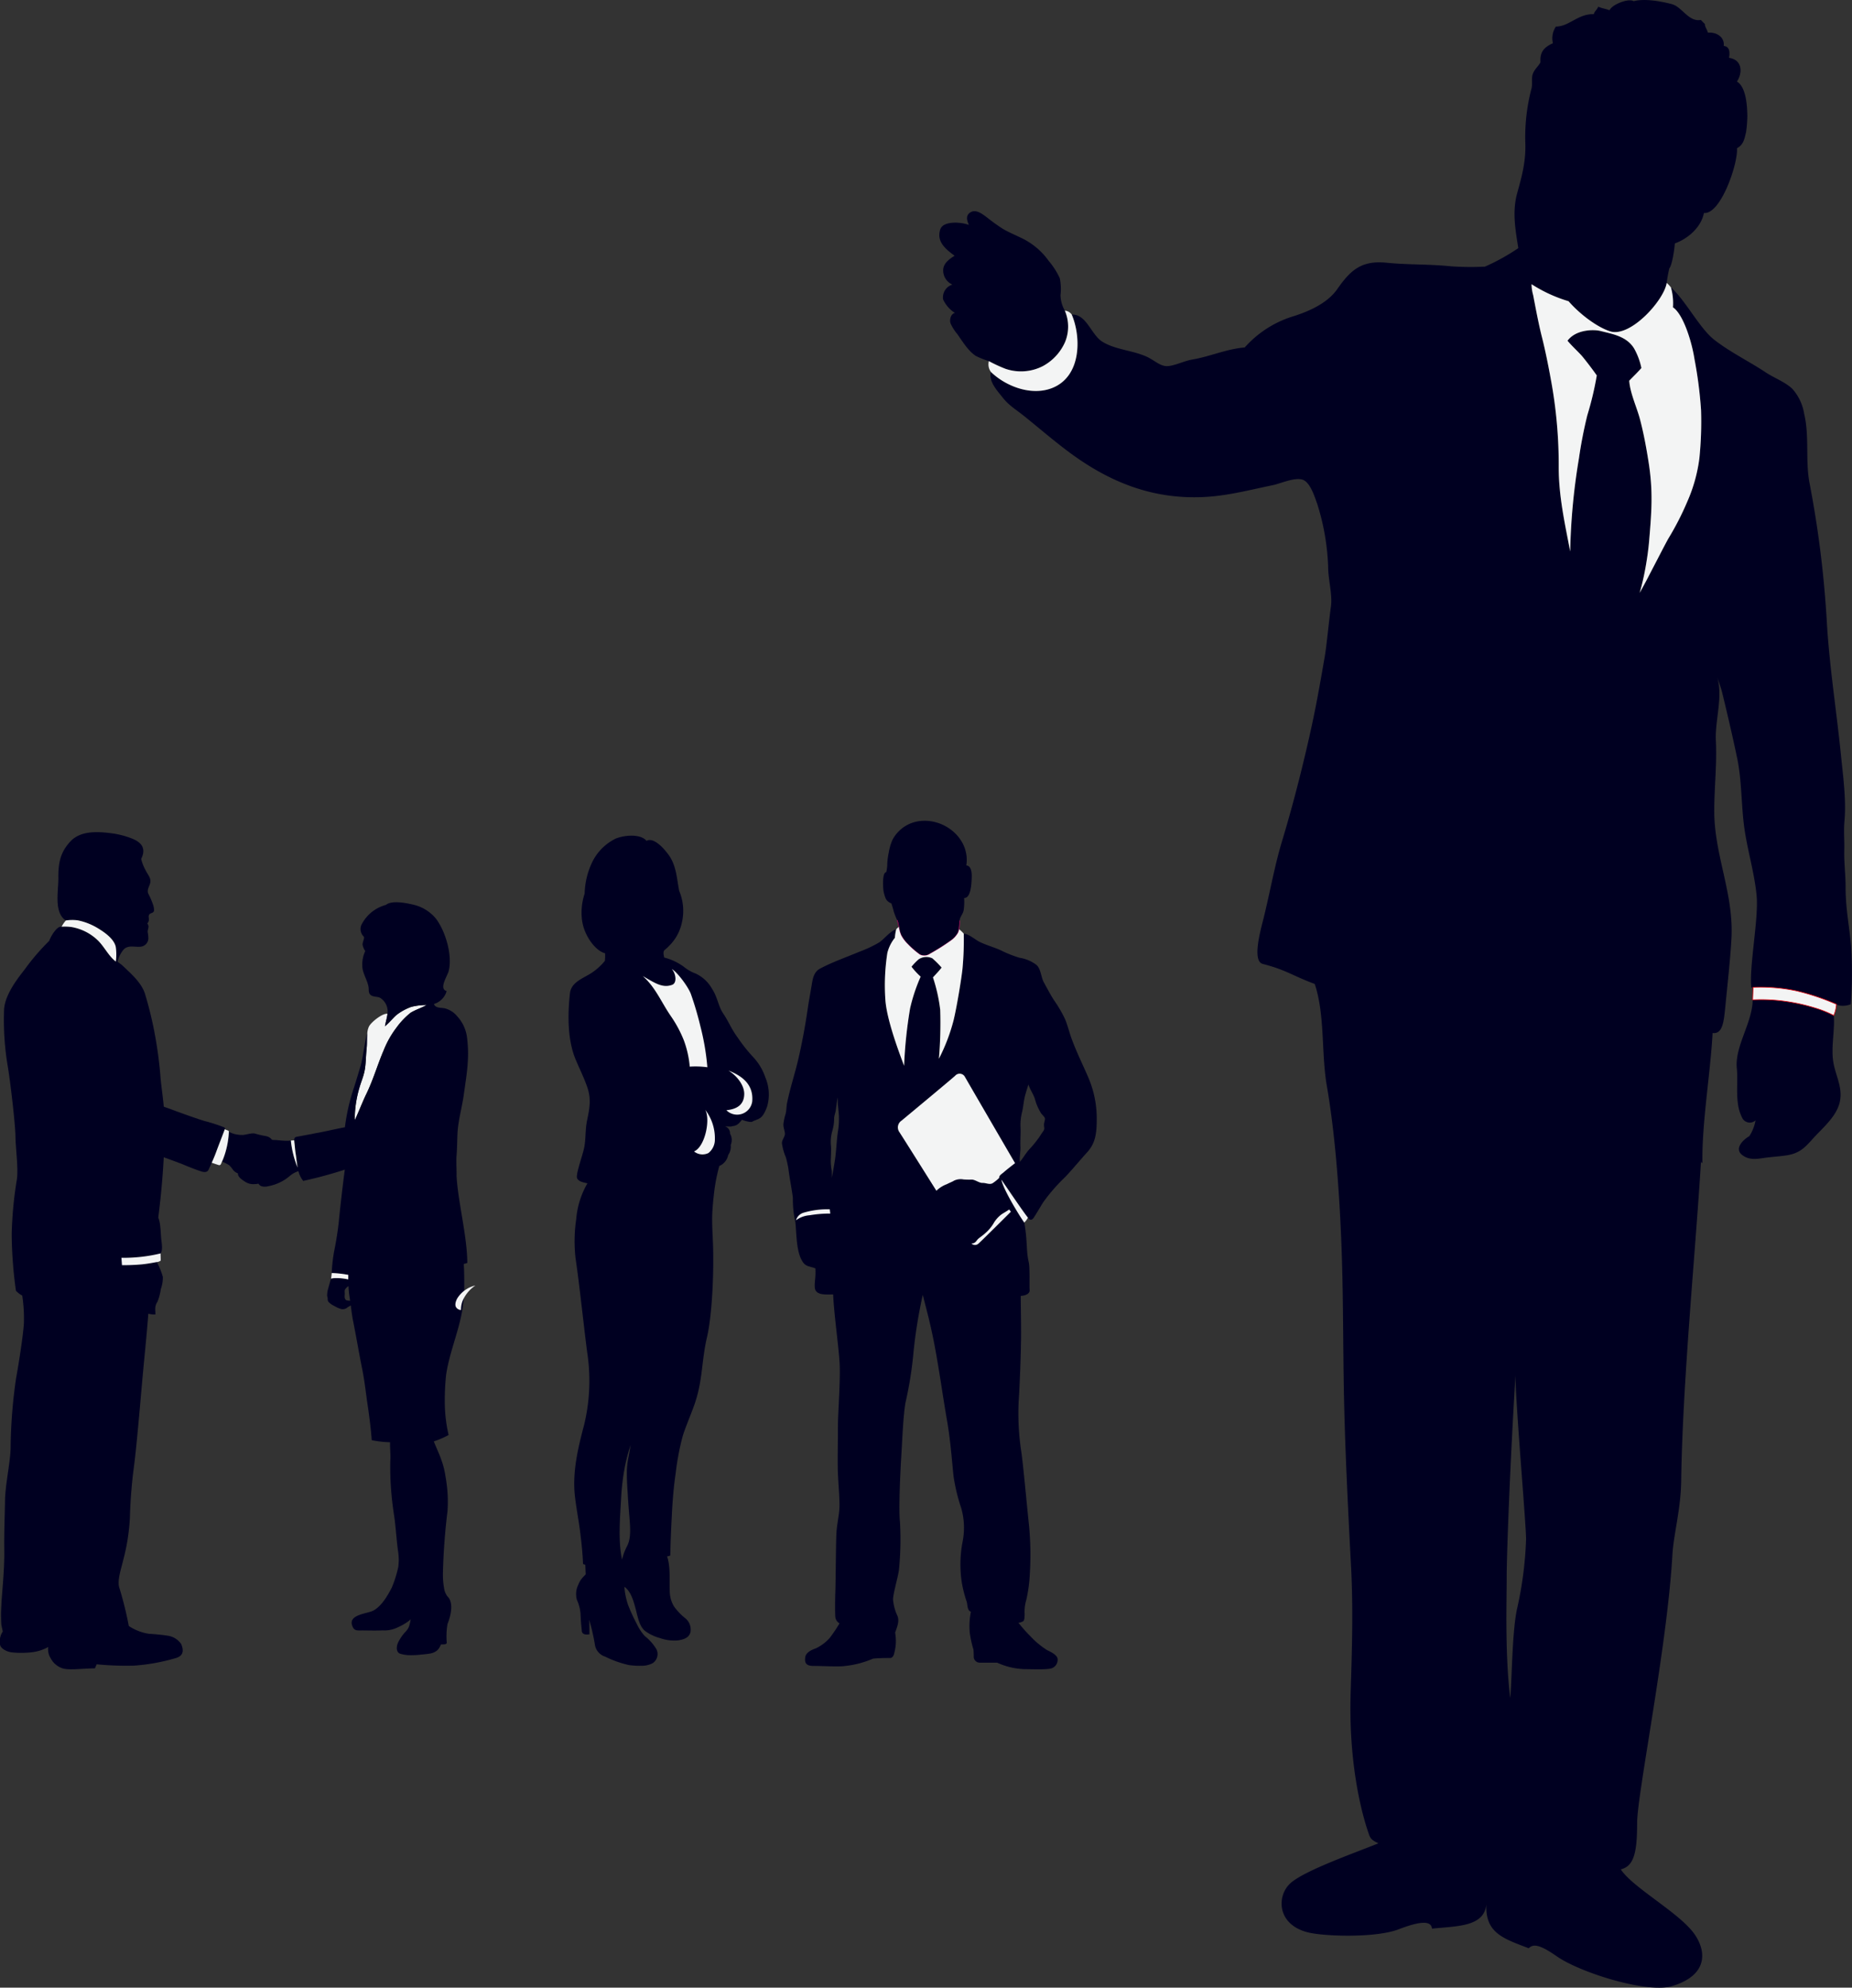 <svg xmlns="http://www.w3.org/2000/svg" xmlns:xlink="http://www.w3.org/1999/xlink" width="374.61" height="401.966" viewBox="0 0 374.61 401.966">
  <rect x="0" y="0" width="374.61" height="401.966" fill="#333333" stroke="none"/>
  <defs>
    <clipPath id="clip-path">
      <rect id="長方形_8752" data-name="長方形 8752" width="184.61" height="401.966" fill="none"/>
    </clipPath>
    <clipPath id="clip-path-2">
      <rect id="長方形_8753" data-name="長方形 8753" width="40.532" height="167.87" fill="none"/>
    </clipPath>
    <clipPath id="clip-path-3">
      <rect id="長方形_8754" data-name="長方形 8754" width="96.145" height="169.296" fill="none"/>
    </clipPath>
    <clipPath id="clip-path-4">
      <rect id="長方形_8755" data-name="長方形 8755" width="63.68" height="171.595" fill="none"/>
    </clipPath>
  </defs>
  <g id="staff" transform="translate(-1142 -2187)">
    <g id="グループ_15881" data-name="グループ 15881" transform="translate(1332 2187)">
      <g id="グループ_15880" data-name="グループ 15880" clip-path="url(#clip-path)">
        <path id="パス_28490" data-name="パス 28490" d="M164.517,202.2a34.956,34.956,0,0,1,7.532.444,37.83,37.83,0,0,1,5.082,1.2,21.069,21.069,0,0,1,3.788,1.517c.252,2.761-.528,6.167-.138,9.091.381,2.869,1.951,5.218,1.4,8.2-.483,2.6-2.721,4.754-4.511,6.586-2.213,2.264-3.063,3.947-6.414,4.426-1.636.234-2.971.293-4.462.508-1.444.21-3.054.5-4.453-.645-1.5-1.227.107-2.964,1.511-3.768a8.8,8.8,0,0,0,1.248-3.185,1.725,1.725,0,0,1-2.593-.313,8.6,8.6,0,0,1-.976-3.115c-.331-2.31.007-4.834-.219-7.092-.445-4.447,3.176-9.268,3.209-13.861" fill="#000021"/>
        <path id="パス_28491" data-name="パス 28491" d="M25.385,62.818a8.163,8.163,0,0,1,.05,6.35,10.179,10.179,0,0,1-4.48,4.864,9.687,9.687,0,0,1-7.622.535,29.674,29.674,0,0,1-3.311-1.536,17.609,17.609,0,0,1-2.674-1.07C5.793,70.9,4.74,69.121,3.656,67.584a9.208,9.208,0,0,1-1.4-2.223c-.221-.717.067-1.918.908-2.073a6.329,6.329,0,0,1-2.4-2.743,2.7,2.7,0,0,1,1.881-2.992A3.135,3.135,0,0,1,.779,54.661c0-1.39,1.258-2.291,2.315-2.941-1.783-1.3-3.727-2.859-2.9-5.333.6-1.8,4.289-1.484,5.788-.9-.412-.881-.726-2,.408-2.6,1.118-.587,2.382.443,3.245,1.083a38.81,38.81,0,0,0,3.211,2.308c1.109.657,2.294,1.141,3.441,1.706a14.335,14.335,0,0,1,5.854,4.8,14.963,14.963,0,0,1,2.222,3.476,10.546,10.546,0,0,1,.149,3.41,6.612,6.612,0,0,0,.869,3.142" fill="#000021"/>
        <path id="パス_28492" data-name="パス 28492" d="M26.789,63.621c2.927-.154,3.919,4,6.085,5.414,2.573,1.684,6.312,1.8,9.16,3.143,1.5.708,2.623,1.865,4,1.864,1.4,0,3.492-1.055,5.081-1.323,3.642-.612,6.874-2.129,10.666-2.458A21.6,21.6,0,0,1,71.19,64.09c3.326-1.006,7.24-2.671,9.294-5.61,2.669-3.821,4.866-5.856,9.954-5.349,4.529.452,8.463.252,13.1.729a58.872,58.872,0,0,0,6.819.066,42.456,42.456,0,0,0,6.752-3.744c-.534-3.543-1.294-7.262-.208-11.173.961-3.458,1.81-6.554,1.619-10.428A38.577,38.577,0,0,1,119.8,17.83c.214-.979-.085-2.046.268-2.94.378-.962,1.071-1.426,1.529-2.3-.133-1.916.549-2.959,2.515-3.856a4.247,4.247,0,0,1,.607-3.364c2.679,0,4.516-2.63,7.662-2.5.141-.607.7-.947.9-1.518.759.349,1.582.435,2.292.729.417-1.118,3.8-2.507,4.874-1.839,2.05-.534,5.06-.1,7.7.588,2.106.549,3.4,3.666,5.891,3.2a10.826,10.826,0,0,0,.8.8c.027.7.475,1.116.626,1.78,1.714-.171,3.413.881,3.2,2.681,1.214.118,1.267,1.27,1.071,2.407,2.61.357,2.847,2.893,1.6,4.794,1.859,1.11,2.081,4.9,2.107,7.013a26.429,26.429,0,0,1-.255,3.195c-.325,1.342-.518,2.608-1.846,3.268.267,2.981-3.259,13.455-6.685,13.1-.553,2.921-3.271,5.23-5.878,6.157-.1,1.358-.564,4.4-1.115,5.034a27.582,27.582,0,0,0-.536,2.942c-.546,3.556-7.386,11.132-11.465,9.8-2.755-.9-6.218-3.577-8.391-6.084a29.069,29.069,0,0,1-7.487-3.444,8.655,8.655,0,0,0,.334,2.23c.513,2.689,1.1,5.841,1.791,8.558.675,2.657,1.293,5.785,1.773,8.423a94.853,94.853,0,0,1,1.6,17.829c0,5.908,1.269,11.484,2.318,17.018a128.431,128.431,0,0,1,1.773-18.846,88.383,88.383,0,0,1,1.7-8.736,63.793,63.793,0,0,0,1.906-8.023c-1.036-1.47-2.028-2.744-2.842-3.748-.652-.805-2.14-2.135-3.076-3.271,1.706-2.307,5.315-2.307,6.653-1.973,2.519.63,5.317,1.088,6.82,3.543a13.763,13.763,0,0,1,1.47,3.946c-.769.9-1.75,1.816-2.462,2.574.179,2.54,1.55,5.4,2.179,7.8.741,2.83,1.234,5.507,1.7,8.419.974,6.057.664,10.074.13,16.358-.116,1.356-.357,3.21-.714,5.193a50.633,50.633,0,0,1-1.186,5.129c1.32-2.343,2.235-4.188,2.88-5.418.935-1.783,1.935-3.764,2.9-5.527a57.349,57.349,0,0,0,3.866-7.533,31.572,31.572,0,0,0,2.441-8.781,74.127,74.127,0,0,0,.333-9.694,85.4,85.4,0,0,0-1.336-10.363c-.535-3.477-2.259-9.038-4.347-10.43a11.912,11.912,0,0,0-.4-4.012c2.96,2.6,5.781,8.249,8.753,10.571,3.17,2.479,7.071,4.379,10.429,6.606,1.735,1.149,3.881,1.906,5.354,3.3a9.87,9.87,0,0,1,2.408,5.066c1.077,4.41.236,9.45,1.068,13.906a212.528,212.528,0,0,1,3.479,27.547c.534,9.627,1.947,18.139,2.9,27.588.406,4.031,1.093,9.13.712,13.248-.2,2.22.015,3.788-.044,6.053-.061,2.425.275,4.968.269,7.4-.012,4.129.713,7.623,1.114,11.9a87.019,87.019,0,0,1-.067,11.766,4.2,4.2,0,0,1-2.473.223,45.9,45.9,0,0,0-8.57-2.941,33.812,33.812,0,0,0-9.081-.67c-.425-4.528,1.532-14.025,1.07-18.661-.452-4.528-1.743-8.735-2.407-13.117-.742-4.913-.51-9.795-1.532-14.657-.923-4.4-1.97-8.9-3.008-13.151-.281-1.155-.726-2.29-1.089-3.39,1.346,3.979-.4,8.871-.2,13.01.238,4.792-.314,9.361-.327,14.175-.024,8.931,3.917,16.627,3.491,25.673-.176,3.74-.855,9.935-1.217,13.639-.327,3.344-.534,5.951-2.608,5.683-.411,7.883-2.185,18.268-2.059,26.181-.292.356-.269-.522-.281-.306-1.041,17.492-3.744,44.66-4.012,64.719-.075,5.708-1.546,10.832-1.782,14.976-1.07,18.719-7.131,48.315-7.131,54.2s-.625,8.736-3.3,9.361c2.228,3.475,10.875,8.245,14.353,12.391,2.771,3.3,4.01,8.825-4.012,11.231-4.963,1.489-18.453-2.674-23.267-6.018-3.641-2.528-4.787-2.513-5.706-1.648-4.991-1.92-8.869-3.031-8.557-8.914-.446,4.547-5.66,4.412-11.009,4.947-.134-1.648-2.387-1.537-6.731.134-4.635,1.784-15.076,1.446-18.363.625-6.418-1.607-6.348-7.6-3.389-10.073,2.987-2.5,12.3-5.8,17.652-7.935-1.07-.534-1.549-.786-1.872-1.694-1.872-5.26-4.163-15.423-3.745-28.793.268-8.559.536-16.965.072-25.678-1.755-32.951-1.409-36.9-1.675-54.82-.107-7.174-.535-26.742-3.224-42.254-1.133-6.541-.339-14.262-2.438-20.552-4.7-1.754-5.682-2.8-10.519-4.052-2.182-.566-.455-6.759.134-9.092,1.234-4.894,2.26-10.759,3.744-15.646,1.434-4.717,2.988-10.469,4.145-15.243,2.14-8.825,2.942-12.97,4.547-22.331.366-2.135.9-7.773,1.216-9.881.341-2.256-.427-5.113-.535-7.456a47.325,47.325,0,0,0-2.218-13.352c-.51-1.4-1.387-4.3-2.87-4.885-1.585-.631-4.584.755-6.15,1.075-4.744.971-9.277,2.206-14.24,2.407-9.626.39-17.856-2.679-25.562-8.089-3.564-2.5-7.018-5.52-10.455-8.283-1.651-1.329-3.034-2.1-4.306-3.691-1.354-1.691-2.876-3.337-2.448-5.248,3,2.913,8.185,4.922,12.409,3.248,5.922-2.347,5.885-10.3,3.945-14.842m87.986,255.487c0,4.991-.356,15.333.713,24.248.356-3.209.356-13.551,1.426-18.186a74.122,74.122,0,0,0,1.784-13.907c0-3.208-2.141-27.456-2.141-33.161-1.069,17.472-1.782,36.015-1.782,41.006" fill="#000021"/>
        <path id="パス_28493" data-name="パス 28493" d="M10.022,73.031a29.689,29.689,0,0,0,3.312,1.536,9.688,9.688,0,0,0,7.622-.535,10.177,10.177,0,0,0,4.479-4.864,8.163,8.163,0,0,0-.05-6.35,1.891,1.891,0,0,1,1.4.8c1.94,4.546,1.977,12.495-3.945,14.842-4.224,1.674-9.4-.335-12.409-3.248a2.629,2.629,0,0,1-.413-2.184" fill="#f3f4f4"/>
        <path id="パス_28494" data-name="パス 28494" d="M164.519,202.2a34.969,34.969,0,0,1,7.533.444,37.819,37.819,0,0,1,5.081,1.2,21.039,21.039,0,0,1,3.788,1.517,6.757,6.757,0,0,0,.534-2.272,48.052,48.052,0,0,0-8.123-2.72,35.234,35.234,0,0,0-8.732-.708c0,.574-.081,1.955-.081,2.535" fill="#f3f4f4"/>
        <path id="パス_28495" data-name="パス 28495" d="M164.519,202.2a34.969,34.969,0,0,1,7.533.444,37.819,37.819,0,0,1,5.081,1.2,21.039,21.039,0,0,1,3.788,1.517,6.757,6.757,0,0,0,.534-2.272,48.052,48.052,0,0,0-8.123-2.72,35.234,35.234,0,0,0-8.732-.708C164.6,200.235,164.519,201.616,164.519,202.2Z" fill="none" stroke="#dc000c" stroke-width="0.134"/>
        <path id="パス_28496" data-name="パス 28496" d="M147.133,57.2c-.547,3.556-7.387,11.132-11.466,9.8-2.755-.9-6.218-3.577-8.39-6.084a29.11,29.11,0,0,1-7.488-3.444,8.705,8.705,0,0,0,.334,2.23c.514,2.689,1.1,5.84,1.791,8.557.675,2.658,1.293,5.785,1.774,8.424a94.845,94.845,0,0,1,1.6,17.829c0,5.908,1.27,11.483,2.319,17.018a128.143,128.143,0,0,1,1.773-18.846,88.318,88.318,0,0,1,1.7-8.736,63.661,63.661,0,0,0,1.906-8.023c-1.036-1.47-2.028-2.744-2.841-3.748-.653-.805-2.14-2.135-3.077-3.272,1.706-2.307,5.316-2.307,6.654-1.972,2.518.629,5.316,1.088,6.819,3.543a13.786,13.786,0,0,1,1.471,3.945c-.77.9-1.75,1.817-2.462,2.574.179,2.541,1.55,5.4,2.179,7.805.741,2.83,1.234,5.507,1.7,8.419.973,6.056.664,10.074.13,16.358-.117,1.356-.358,3.209-.714,5.193a50.874,50.874,0,0,1-1.187,5.129c1.32-2.343,2.236-4.189,2.88-5.418.936-1.783,1.936-3.765,2.9-5.527a57.412,57.412,0,0,0,3.866-7.533,31.535,31.535,0,0,0,2.44-8.781,73.779,73.779,0,0,0,.333-9.694,85.045,85.045,0,0,0-1.336-10.364c-.535-3.476-2.259-9.038-4.346-10.43a11.884,11.884,0,0,0-.4-4.011,6.653,6.653,0,0,0-.869-.936" fill="#f3f4f4"/>
      </g>
    </g>
    <g id="グループ_15883" data-name="グループ 15883" transform="translate(1257 2356)">
      <g id="グループ_15882" data-name="グループ 15882" clip-path="url(#clip-path-2)">
        <path id="パス_28497" data-name="パス 28497" d="M15.783,1.048C17.441.084,20.109,3.5,20.739,4.655c1.1,2.022,1.2,4.225,1.638,6.495a10.4,10.4,0,0,1,.523,6.531,9.2,9.2,0,0,1-2.078,4.093,10.875,10.875,0,0,1-1.38,1.338c-.357.278-.236.962-.077,1.537A11.383,11.383,0,0,1,23.3,26.5a8.386,8.386,0,0,0,2.408,1.379A7.382,7.382,0,0,1,29.048,31c1.178,1.845,1.181,3.4,2.276,5.022,1.117,1.66,1.631,3.124,2.9,4.815a32.282,32.282,0,0,0,3.228,4.047,11.3,11.3,0,0,1,2.356,4,8.843,8.843,0,0,1,.363,5.887c-.9,2.436-1.523,2.428-2.644,2.876-.5.2-.189.272-.916.222a5.811,5.811,0,0,1-1.521-.427c-.522.6-.893,1.214-1.959,1.3-.217.161-1.11.034-1.486.034a1.488,1.488,0,0,1,1.025,1.5,2.493,2.493,0,0,1,.135,2.255,2.962,2.962,0,0,1-.512,2.049,3.063,3.063,0,0,1-1.8,2.22,36.313,36.313,0,0,0-1.114,5.97c-.122,1.063-.212,2.054-.279,3.156-.148,2.371.072,4.834.139,7.243.141,4.991-.131,13.492-1.239,18.286-1.113,4.823-.83,8.39-2.371,13.106-.646,1.984-1.977,4.985-2.566,6.97a52.335,52.335,0,0,0-1.393,7.4c-.406,2.742-.626,5.544-.768,8.335-.133,2.577-.286,5.724-.317,8.294a1.943,1.943,0,0,1-.656.186c.717,2.056.457,4.742.541,6.953a6.111,6.111,0,0,0,.872,3.18,11.683,11.683,0,0,0,2.2,2.321,2.95,2.95,0,0,1,1.117,2.882c-.25,1.022-1.2,1.471-2.549,1.653a8.592,8.592,0,0,1-3.591-.459,9.135,9.135,0,0,1-2.958-1.39c-1.231-.909-1.535-2.816-2-4.571-.393-1.472-.94-3.516-2.263-4.417a14.189,14.189,0,0,0,.765,3.721,35.189,35.189,0,0,0,1.7,3.7,10.083,10.083,0,0,0,1.649,2.532,9.643,9.643,0,0,1,2.383,2.708,2.2,2.2,0,0,1-.75,2.765,4.7,4.7,0,0,1-2.268.547,15.408,15.408,0,0,1-2.6-.155,21.414,21.414,0,0,1-4.781-1.7,3.005,3.005,0,0,1-2.081-2.55,45.548,45.548,0,0,0-1.131-4.9c.046,1.058.027,1.989.045,2.946-.494.037-1.258.169-1.528-.505-.13-1.309-.225-2.342-.272-3.594a8.09,8.09,0,0,0-.725-2.841,4.266,4.266,0,0,1,.293-3.139,4.3,4.3,0,0,1,.588-1.085,11.183,11.183,0,0,1,.887-.956c-.024-.63-.05-1.285-.081-1.948-.186-.076-.458-.033-.469-.322-.074-1.934-.285-4-.541-6.045-.372-2.978-.8-4.93-1.1-7.6-.528-4.833.649-9.721,1.871-14.331a37.915,37.915,0,0,0,.64-14.542C3.117,99.544,2.18,90.48,1.422,85.479a30.627,30.627,0,0,1,.136-7.971,17.084,17.084,0,0,1,2.262-7.2c-.646-.174-1.691-.287-2.068-.979-.327-.6.62-3.271,1.248-5.55.587-2.131.3-4.053.753-6.208.491-2.355.87-4.261.062-6.641-.678-1.989-1.542-3.665-2.372-5.649C-.237,41.266-.191,36.117.289,31.86c.244-2.161,2.478-2.943,4.118-3.948a11.864,11.864,0,0,0,2.944-2.6A10.989,10.989,0,0,0,7.4,23.779c-1.844-.41-4.4-3.56-4.711-7.06a12.08,12.08,0,0,1,.57-5A15.551,15.551,0,0,1,4.923,5.078,10.357,10.357,0,0,1,9.579.57c2-.769,5.093-.9,6.2.478M11.347,127.892a45.53,45.53,0,0,0-.7,5.871c-.222,4.133-.654,8.742.179,12.641a11.372,11.372,0,0,1,1.054-2.81c.737-1.448.612-3.482.485-5.145-.132-1.743-.245-2.828-.349-4.637-.114-1.977-.212-2.828-.223-4.879a15.38,15.38,0,0,1,.351-3.329c.172-.86.223-1.273.42-2.407a36.166,36.166,0,0,0-1.221,4.695" fill="#000021"/>
        <path id="パス_28498" data-name="パス 28498" d="M32.352,47.5c1.844,1.158,3.236,3.082,3.185,4.816-.06,1.958-1.289,2.98-3.614,3.2a3.083,3.083,0,0,0,5.233-1.767c.3-3.475-2.1-5.2-4.8-6.248" fill="#f3f4f4"/>
        <path id="パス_28499" data-name="パス 28499" d="M27.666,55.454A9.426,9.426,0,0,1,29.6,61.412a3.451,3.451,0,0,1-1.3,2.764,2.739,2.739,0,0,1-2.919-.322c2.215-.916,3.352-6.4,2.279-8.4" fill="#f3f4f4"/>
        <path id="パス_28500" data-name="パス 28500" d="M20.885,26.966c.785.834,1.118,2.729.123,3.175-2.053.784-3.641-.446-6-1.751,2.64,2.325,3.748,5.319,5.757,8.2a24.383,24.383,0,0,1,2.573,4.835,20.3,20.3,0,0,1,1.179,5.282,17.872,17.872,0,0,1,3.564.123,49.54,49.54,0,0,0-1.426-8.351,65.2,65.2,0,0,0-1.92-6.5c-.575-1.5-2.778-4.429-3.852-5.013" fill="#f3f4f4"/>
      </g>
    </g>
    <g id="グループ_15885" data-name="グループ 15885" transform="translate(1142 2355.287)">
      <g id="グループ_15884" data-name="グループ 15884" clip-path="url(#clip-path-3)">
        <path id="パス_28501" data-name="パス 28501" d="M29.429,54.084c1.456.727,3.718,1.41,5.494,2.079s5.778,2.1,6.761,2.331a35.09,35.09,0,0,1,3.408,1.1c.331.142.5.143.381.484-.223.617-1.386,3.6-1.78,4.689-.513,1.407-1.289,2.983-1.5,3.48s-.737.566-1.353.4-2.722-.979-3.635-1.374-3.3-1.23-5-1.863-4.132-1.588-5.754-2.387Z" fill="#000021"/>
        <path id="パス_28502" data-name="パス 28502" d="M47.066,68.2a2.241,2.241,0,0,0,1.074.811c-.085.627.66,1.2,1.374,1.639a3.012,3.012,0,0,0,1.778.537c.49-.027,1.288-.028,1.462-.431.516.037,1.325-.544,1.236-.954.6.261,1.479-.716,1.2-1.236a1.232,1.232,0,0,0,.757-1.879c.915-.084,1.022-.886.464-1.872.011-.58-.582-1.213-.959-1.9-.474-.87-.822-1.281-1.728-1.46a17.772,17.772,0,0,1-2.127-.494c-.579-.2-2.022.282-2.525.277a6.994,6.994,0,0,1-1.6-.184,5.454,5.454,0,0,1-1.177-.466,17.066,17.066,0,0,1-1.184,5.585c-.082.191-.125.3-.191.452a8.588,8.588,0,0,1,1.453.739,6.823,6.823,0,0,1,.7.838" fill="#000021"/>
        <path id="パス_28503" data-name="パス 28503" d="M45.473,60.082c-.223.617-1.386,3.6-1.78,4.689-.257.7-.579,1.452-.865,2.084,0,0,1.055.358,1.343.45a.387.387,0,0,0,.54-.227c.07-.2.293-.676.394-.911a17.04,17.04,0,0,0,1.184-5.585.255.255,0,0,0-.2-.252c-.116-.033-.613-.248-.613-.248" fill="#f3f4f4"/>
        <path id="パス_28504" data-name="パス 28504" d="M32.481,85.193c0,.387.038,1.085.023,1.467a1.748,1.748,0,0,1-.779.281A14.341,14.341,0,0,1,32.94,89.95a6.945,6.945,0,0,1-.4,2.423,11.542,11.542,0,0,1-.672,2.557,2.652,2.652,0,0,0-.439,1.086c-.066.49.024,1.031,0,1.522A5.279,5.279,0,0,1,30,97.387c-.311,4.247-.853,9.309-1.278,14.128s-1.166,13.375-1.609,16.631a99.368,99.368,0,0,0-.839,10.482,41.478,41.478,0,0,1-1.344,8.561c-.459,1.932-1.274,4.229-.776,5.667a70.164,70.164,0,0,1,1.9,7.681,10.093,10.093,0,0,0,4.081,1.577c1.265.075,2.892.237,3.887.4a3.991,3.991,0,0,1,2.638,1.685c.279.719.839,2.247-1.05,2.811a39.434,39.434,0,0,1-8.559,1.545,61.443,61.443,0,0,1-7.5-.272l-.352.816c-2.527.03-5.321.424-6.59-.013a4.178,4.178,0,0,1-2.371-2.048,3.361,3.361,0,0,1-.479-2.251,9,9,0,0,1-3.507,1.08,18.429,18.429,0,0,1-3.882,0C1.193,165.706.011,165,0,164.185a3.6,3.6,0,0,1,.556-2.535L.272,160.3a28.744,28.744,0,0,1,0-3.882c.065-2.167.642-6.869.592-11.021s.1-6.771.151-10.2,1.167-8.139,1.134-11.026a104.747,104.747,0,0,1,1.1-13.736c.594-3.167,1.455-8.868,1.584-11.123A30.822,30.822,0,0,0,4.5,93.716a4.747,4.747,0,0,1-1.276-.978,86.17,86.17,0,0,1-.858-11.545A79.343,79.343,0,0,1,3.407,70.257c.334-2.351-.254-6.226-.283-8.753S2.091,50.5,1.6,47.529a56.356,56.356,0,0,1-.77-11.816c.321-3.345,3.26-6.72,4.326-8.177a45.4,45.4,0,0,1,4.809-5.564c.393-1.133,1.5-2.726,2.179-2.824a9.321,9.321,0,0,1,2.362.046,10.126,10.126,0,0,1,5.33,2.739c1.319,1.315,2.111,3.1,3.588,4.238a10.511,10.511,0,0,0-.02-3.006c-.348-1.529-2.138-2.837-3.463-3.641A13.053,13.053,0,0,0,17.419,18.3a12.429,12.429,0,0,0-1.708-.468,8.816,8.816,0,0,0-2.393.03,2.525,2.525,0,0,1-.65-.568c-1.64-1.92-.834-5.622-.863-8.07-.035-3.014.421-5.235,2.485-7.4C16.222-.208,19.377-.185,22.432.209a17.672,17.672,0,0,1,4.256,1.078c2.217.865,2.819,2.234,1.863,4.126A9.68,9.68,0,0,0,29.5,7.8c.34.709,1.023,1.42.913,2.29-.1.823-.784,1.506-.41,2.365a14.994,14.994,0,0,1,.949,2.2,3.225,3.225,0,0,1,.208,1.218c-.131.534-.651.429-.914.716-.342.374-.045.867-.159,1.332a1.141,1.141,0,0,1-.3.541,1.038,1.038,0,0,1,.252.6c0,.466-.22.8-.16,1.191a6.52,6.52,0,0,1,.129,1.338,1.751,1.751,0,0,1-1.667,1.584c-1.13.084-2.288-.356-3.244.46a5.615,5.615,0,0,0-1.308,2.581s.569.421.865.643C26.4,28.527,28.513,30.3,29.3,32.6A76.463,76.463,0,0,1,31.414,41.4a83.186,83.186,0,0,1,1.09,8.655c.327,2.974.8,5.952.834,9.082A160.132,160.132,0,0,1,32.1,77.229c-.012.116-.082.653-.079.771.472.914.48,3.263.595,4.279.1.9.351,2.268-.14,2.914" fill="#000021"/>
        <path id="パス_28505" data-name="パス 28505" d="M12.456,19.114a10.025,10.025,0,0,1,2.054.08,10.126,10.126,0,0,1,5.33,2.739c1.319,1.315,2.111,3.1,3.588,4.238a10.511,10.511,0,0,0-.02-3.006c-.348-1.529-2.139-2.837-3.463-3.641A13.081,13.081,0,0,0,17.419,18.3a12.429,12.429,0,0,0-1.708-.468,8.816,8.816,0,0,0-2.393.03,6.392,6.392,0,0,0-.862,1.255" fill="#f3f4f4"/>
        <path id="パス_28506" data-name="パス 28506" d="M32.481,85.193c0,.387.038,1.085.023,1.467a1.748,1.748,0,0,1-.779.281c-.519.076-1.661.328-3.018.464a39.654,39.654,0,0,1-4.038.16l-.108-1.488a31.8,31.8,0,0,0,7.92-.884" fill="#f3f4f4"/>
        <path id="パス_28507" data-name="パス 28507" d="M79.04,67.379c-.06.031-.124.057-.185.087l0,.007.181-.094m-28.924.36a1.083,1.083,0,0,0,.9,1.805,1.221,1.221,0,0,0,.224.831,1.118,1.118,0,0,0,.971.435,1.008,1.008,0,0,0,.778.814,2.341,2.341,0,0,0,1.17-.007,9.271,9.271,0,0,0,4.511-2.133,5.211,5.211,0,0,1,1.7-.93,4.832,4.832,0,0,0,.971,1.971,86.636,86.636,0,0,0,8.722-2.38c2.921-.882,6.063-1.533,8.8-2.915l-3.5-6.469c-1.531.87-3.543.58-5.241.861s-3.462.717-5.155,1.046c-1.572.3-3.22.623-4.762.9-.671.121-.765.237-.63,1.357.082.68.125,1.416.235,2.1.137.86.216,1.855.4,2.811a19.554,19.554,0,0,1-1.369-5.476c-1.475.218-3.193-.285-4.728-.069-.824.118-1.77.228-2.195.933-.117.194-.377.454-.392.705a1.294,1.294,0,0,0,.3.767c-.237.15-.558.341-.659.4a5.97,5.97,0,0,0-1.7,1.076c-.2.334-.2,1.454.659,1.562" fill="#000021"/>
        <path id="パス_28508" data-name="パス 28508" d="M78.374,36.738c-.062.714-.4,1.8-.5,2.516.963-.807,1.739-1.8,2.392-2.33a10.741,10.741,0,0,1,2.92-1.585,12.26,12.26,0,0,1,3.107-.372c-1.181.653-2.082.871-3.231,1.553a15.133,15.133,0,0,0-2.83,2.964,19.275,19.275,0,0,0-2.609,4.6c-1.29,3-2.108,5.961-3.541,8.894-.715,1.464-1.654,3.889-2.328,5.292a22.481,22.481,0,0,1,.953-6.6c.341-1.223.78-2.13,1.035-3.407.279-1.4.232-2.709.435-4.722.087-.852.008-2.01.129-3.008a3.815,3.815,0,0,1,.314-1.209c.454-.934,2.815-2.77,3.751-2.586" fill="#f3f4f4"/>
        <path id="パス_28509" data-name="パス 28509" d="M66.164,93.68c.015.253.126.465.125.748a.778.778,0,0,0,.234.643,3.929,3.929,0,0,0,1.132.761,5.175,5.175,0,0,0,1.375.607,1.482,1.482,0,0,0,1.3-.366c.157-.1.416-.224.619-.378.138,1.063.265,2.141.468,3.143.669,3.316,1.14,6.23,1.8,9.506.591,2.92.768,5.029,1.15,7.549.305,2.009.683,5.033.823,7.067a21.137,21.137,0,0,0,3.712.419c-.03,1.274.11,2.461.062,3.48-.062,1.335-.02,3.115.032,4.287a65.091,65.091,0,0,0,.746,7.207c.341,2.423.478,5.124.807,7.269a10.778,10.778,0,0,1,0,3.044,24.092,24.092,0,0,1-1.318,4.149c-.86,1.628-2.057,3.732-3.761,4.629-1.09.574-4.837.755-4.285,2.827.369,1.387,1.07,1.148,2.392,1.163,1.3.015,2.533.05,3.85-.014a6.072,6.072,0,0,0,3.091-.639,11.372,11.372,0,0,0,2.268-1.335c.02-.024.3-.3.279-.28a7.9,7.9,0,0,1-.342,1.491,3.126,3.126,0,0,1-.729,1.073,9.2,9.2,0,0,0-1.414,2.034c-.435.87-.5,1.988.311,2.361a6.589,6.589,0,0,0,1.771.308,17.043,17.043,0,0,0,2.609-.121c1.791-.181,3.236-.163,3.914-2.05.591,0,1.181.03,1.181-.373a14.58,14.58,0,0,1,.155-3.76c.683-1.709,1.149-3.914.279-5.25a3.443,3.443,0,0,1-.932-1.739,16.316,16.316,0,0,1-.279-3.2A126.485,126.485,0,0,1,90.52,137.3a27.3,27.3,0,0,0-.031-4.163c-.124-1.491-.322-2.523-.5-3.6a16.586,16.586,0,0,0-.747-2.668c-.319-1-1.143-2.706-1.49-3.668a16.948,16.948,0,0,0,2.989-1.292,29.714,29.714,0,0,1-.752-5.664,48.482,48.482,0,0,1,.249-6.526c.649-4.279,2.271-8.037,3.106-12.178a29.969,29.969,0,0,0,.559-6.151c0-1.764-.012-2.635-.093-4.069a4.214,4.214,0,0,0,.714-.217c-.03-5.438-1.895-12.365-2.174-17.584.031-1.18-.1-3.061,0-4.162.12-1.381.119-3.006.187-4.412.124-2.61.964-5.47,1.3-8.015.5-3.728,1.165-6.958.653-11.2A7.723,7.723,0,0,0,92.446,37.2a4.655,4.655,0,0,0-2.3-1.521c-.752-.247-2.048.023-2.374-.93a3.788,3.788,0,0,0,2.572-2.612c-1.638-.449.132-3.019.4-4.008.85-3.19-.678-8.293-2.676-10.776a8.38,8.38,0,0,0-4.286-2.644c-1.318-.328-4.515-1.013-5.716,0a7.8,7.8,0,0,0-4.815,3.76,2.125,2.125,0,0,0,.375,2.7c.066.533-.313,1.07-.284,1.581a3.112,3.112,0,0,0,.542,1.289,6.386,6.386,0,0,0-.54,3.653c.248,1.217.977,2.374,1.191,3.563.127.706-.1,1.277.508,1.728.47.353,1.279.242,1.824.511a3.237,3.237,0,0,1,1.509,3.238c-.062.714-.4,1.8-.5,2.516.963-.807,1.74-1.8,2.392-2.329a10.755,10.755,0,0,1,2.92-1.585,12.22,12.22,0,0,1,3.107-.372c-1.18.652-2.082.87-3.231,1.553a15.128,15.128,0,0,0-2.829,2.964,19.291,19.291,0,0,0-2.61,4.6c-1.289,3-2.108,5.961-3.54,8.895-.715,1.464-1.655,3.888-2.329,5.292a22.522,22.522,0,0,1,.953-6.6c.341-1.223.781-2.13,1.036-3.406.279-1.4.231-2.709.435-4.723.086-.851.008-2.01.128-3.008-.5,1.673-.915,5.208-1.363,6.715-.425,1.428-.852,2.862-1.305,4.287a40.493,40.493,0,0,0-1.934,8.689,26.674,26.674,0,0,0,.3,6.161c-.487,3.252-1.232,9.773-1.466,12.291-.123,1.334-.465,3.588-.791,5.266A31.867,31.867,0,0,0,67.1,89.16a20.8,20.8,0,0,1,3.355.373c-.009.3-.011.6-.01.914-.34-.075-.84-.158-1.12-.191a10.772,10.772,0,0,0-1.526-.07,3.982,3.982,0,0,0-.83.1c-.079.212-.156.455-.211.659-.124.456-.254.912-.374,1.368a4.792,4.792,0,0,0-.217,1.365m3.566-.092c.04-.389-.1-.863.094-1.155a2.584,2.584,0,0,1,.658-.639,21.5,21.5,0,0,0,.234,2.291c.038.23.07.467.1.7-.214-.046-.46-.047-.617-.081-.485-.1-.519-.659-.473-1.118" fill="#000021"/>
        <path id="パス_28510" data-name="パス 28510" d="M67.1,89.16a20.779,20.779,0,0,1,3.354.373c-.008.3-.01.6-.009.914-.34-.075-.84-.158-1.12-.191a10.622,10.622,0,0,0-1.526-.071,3.989,3.989,0,0,0-.83.1c.055-.388.108-.836.131-1.128" fill="#f3f4f4"/>
        <path id="パス_28511" data-name="パス 28511" d="M59.514,62.32c0,.16.023.358.052.607.083.68.126,1.416.236,2.1.136.86.216,1.855.4,2.811a19.554,19.554,0,0,1-1.369-5.476Z" fill="#f3f4f4"/>
        <path id="パス_28512" data-name="パス 28512" d="M96.145,91.678A5.89,5.89,0,0,0,92.483,94.3c-.416.776-.476,1.44-.205,1.81a1.2,1.2,0,0,0,.971.517,4.729,4.729,0,0,1,.672-2.546,7.219,7.219,0,0,1,2.224-2.4" fill="#f3f4f4"/>
      </g>
    </g>
    <g id="グループ_15887" data-name="グループ 15887" transform="translate(1300.16 2352.988)">
      <g id="グループ_15886" data-name="グループ 15886" clip-path="url(#clip-path-4)">
        <path id="パス_28513" data-name="パス 28513" d="M28.551.007C33.339-.2,38.1,3.886,37.3,9.035c1.356.083,1.1,2.515,1.044,3.39s-.277,3.268-1.488,3.174a12.027,12.027,0,0,1-.094,2.495c-.157.8-.713,1.265-.836,2.08a8.777,8.777,0,0,1-.268,2.421,4.87,4.87,0,0,1-1.5,1.649A43.306,43.306,0,0,1,30,26.87a2.056,2.056,0,0,1-2.1.183,17.182,17.182,0,0,1-2.413-2.092,7.248,7.248,0,0,1-1.346-1.767c-.526-1.046-.4-2.095-.849-3.118-.234-.53-.446-1.084-.646-1.625a16.23,16.23,0,0,0-.518-1.764,1.909,1.909,0,0,1-1.141-.988,7.381,7.381,0,0,1-.467-1.723c-.065-.7-.24-3.514.574-3.572a6.715,6.715,0,0,0,.217-1.788,14.867,14.867,0,0,1,.305-2.211,10.116,10.116,0,0,1,.756-2.57A7.2,7.2,0,0,1,28.551.007" fill="#000021"/>
        <path id="パス_28514" data-name="パス 28514" d="M48.307,96.081c0,1.96.07,4.34.07,7.629s-.281,10.92-.491,13.721a51.38,51.38,0,0,0,.491,9.871c.419,2.662,1.242,11.917,1.61,15.226a62.637,62.637,0,0,1,.158,9.765,29.254,29.254,0,0,1-.736,5.354,8.024,8.024,0,0,0-.315,2.732c0,.682-.052,1.312-.262,1.469a1.861,1.861,0,0,1-1,.316,29.011,29.011,0,0,0,2.416,2.729,17.119,17.119,0,0,0,3.412,2.836c1.05.474,2,1.05,2.1,1.733a1.813,1.813,0,0,1-1.1,1.89c-.841.367-4.1.209-5.566.209a14.361,14.361,0,0,1-5.565-1.312H39.906a1.227,1.227,0,0,1-1.1-1.049c0-.421,0-.736-.053-1.575a22.109,22.109,0,0,1-.735-3.256,14.353,14.353,0,0,1,.21-4.41c-.84-.316-.63-1.575-.91-2.205a25.9,25.9,0,0,1-.911-3.572,24.366,24.366,0,0,1,.141-8.4,14.409,14.409,0,0,0-.28-6.79,36.783,36.783,0,0,1-1.54-6.371c-.28-2.381-.56-6.93-1.33-11.34s-1.4-9.031-2.31-14.072-1.761-8.035-2.6-11.341a100.532,100.532,0,0,0-1.855,11.411A75.392,75.392,0,0,1,25,117.641c-.491,2.871-.655,7.7-.866,11.061s-.535,10.78-.255,13.091a62.236,62.236,0,0,1-.21,9.731c-.21,1.539-1.19,4.76-1.19,5.949a9.606,9.606,0,0,0,.91,3.36c.42,1.121-.14,2.31-.49,3.361a9.289,9.289,0,0,1-.141,3.99c-.139.77-.489,1.119-.839,1.119s-2.38,0-3.5.141a19.706,19.706,0,0,1-6.281,1.541c-1.68.07-4.131-.07-5.74-.07s-1.821-.7-1.681-1.75,1.4-1.54,2.17-1.821a8.874,8.874,0,0,0,2.731-2.031,27.928,27.928,0,0,0,2.03-3.01,1.71,1.71,0,0,1-.84-1.258c-.07-.562-.071-3.431,0-5.181s.105-9.557.21-11.656.63-3.99.63-5.776-.21-4.1-.315-6.3,0-6.721,0-9.661.541-9.45.33-12.916-1.093-9.461-1.3-13.765c-1.484,0-3.585.222-3.71-1.392-.093-1.206.211-1.808.122-3.879C6.231,90.3,5.733,90.224,5.135,90a1.987,1.987,0,0,1-.983-.9C2.665,86.85,3.018,81.863,2.588,80.52a20.387,20.387,0,0,1-.371-4.255c-.11-1.11-.585-3.5-.861-5.565A19.332,19.332,0,0,0,.8,68.053,10.933,10.933,0,0,1,0,65.186c.006-.635.527-1.179.6-1.764.067-.557-.33-1.349-.3-2.055a11.513,11.513,0,0,1,.463-2.158c.16-.685.142-1.442.283-2.143.606-3.007,1.6-5.953,2.3-8.992.767-3.327,1.394-6.749,1.884-10.13.217-1.5.5-2.971.752-4.47.226-1.351.391-2.849,1.682-3.548,2.434-1.32,5.392-2.343,8.125-3.491a24.434,24.434,0,0,0,3.893-1.844c.991-.646,2.213-2.3,3.439-2.652a10.321,10.321,0,0,0-.273,1.73,7.887,7.887,0,0,0-1.516,3.037,42.536,42.536,0,0,0-.391,9.673c.3,3.607,2.255,9.186,3.774,13.159a92.031,92.031,0,0,1,1.213-11.612,34.7,34.7,0,0,1,2.136-6.407,14.355,14.355,0,0,1-1.852-2.009,12.263,12.263,0,0,1,1.444-1.5,2.864,2.864,0,0,1,2.753-.213A17.453,17.453,0,0,1,32.3,29.687c-.526.7-1.215,1.4-1.747,1.979a33.337,33.337,0,0,1,1.469,6.552,84.359,84.359,0,0,1-.266,9.9,37.541,37.541,0,0,0,2.959-7.741c.709-2.91,1.658-8.847,1.817-10.524a63.525,63.525,0,0,0,.252-7.022c1.086.07,2.281,1.213,3.277,1.692,1.384.666,2.886,1.056,4.227,1.678a24.2,24.2,0,0,0,3.777,1.5,7.532,7.532,0,0,1,3.454,1.469c.915.9.857,2.41,1.479,3.536.64,1.159,1.262,2.368,2.01,3.538a26.578,26.578,0,0,1,2.234,3.8c.555,1.3.867,2.681,1.358,4.028.972,2.667,2.248,5.221,3.406,7.907a21.043,21.043,0,0,1,1.673,8.585c-.018,2.6-.246,4.634-1.947,6.489-1.506,1.644-3.71,4.339-4.871,5.411A36.139,36.139,0,0,0,52.885,77.1c-.608.955-1.817,3.05-2.083,3.34s-.679.4-1.029-.187a3.861,3.861,0,0,1-.746,1.008c.673,3.73.341,5.643.907,8.037.246,1.042.107,5.089.169,5.585s-.377,1.107-1.8,1.2M10.888,58.588c-.072.445-.281,1.021-.324,1.468a9.065,9.065,0,0,1-.391,2.737,7.85,7.85,0,0,0-.238,3.047c.047,1.063-.034,2.092-.052,3.094a11.145,11.145,0,0,0,.188,1.79,11.208,11.208,0,0,1-.014,1.486c.265-1,.416-2.112.58-3.055.372-2.123.379-4.272.71-6.41a15.525,15.525,0,0,0,.173-3.164c-.026-.533-.076-.909-.125-1.449a17.175,17.175,0,0,1-.1-2.192c-.183.781-.264,1.744-.411,2.648m38.28-2.933c-.27,1.063-.326,2.162-.588,3.244a10.82,10.82,0,0,0-.31,3.153c.056,1.289-.075,2.553-.018,3.857.045,1.041-.229,2.112-.117,3.077.7-.833,1.2-1.768,1.95-2.589a22.645,22.645,0,0,0,1.937-2.371c.27-.394.5-.791.786-1.176.407-.542.239-.691.206-1.3-.024-.448.25-1.029.187-1.368-.058-.31-.576-.75-.771-1.034a10.413,10.413,0,0,1-1.252-2.89c-.312-1-1.007-1.922-1.306-2.927-.108.29-.593,1.882-.7,2.321" fill="#000021"/>
        <path id="パス_28515" data-name="パス 28515" d="M47.158,69.236s-9.879-16.962-10.17-17.508a1.211,1.211,0,0,0-1.956-.162c-.637.6-10.164,8.513-10.84,9.074a1.634,1.634,0,0,0-.459,2.28c.529.781,7.512,11.9,7.512,11.9a5.975,5.975,0,0,1,2.109-1.33c.727-.372,1.167-.509,1.454-.713a3.164,3.164,0,0,1,1.971-.24c.4.013.9.053,1.579.024s1.547.706,2.226.676,1.38.4,2.016.068a8.817,8.817,0,0,0,1.345-1.08c-.024-.556.517-.775.97-1.187.536-.488,2.243-1.8,2.243-1.8" fill="#f3f4f4"/>
        <path id="パス_28516" data-name="パス 28516" d="M38.332,85.465a1,1,0,0,0,1.4.062c.627-.522,6.589-6.476,6.589-6.476l-.36-.448c-.509.393-1.266.767-1.685,1.1a5.974,5.974,0,0,0-1.5,1.767,8.212,8.212,0,0,1-1.649,1.929c-.475.453-1.2.918-1.495,1.21s-.487.887-1.293.861" fill="#f3f4f4"/>
        <path id="パス_28517" data-name="パス 28517" d="M35.926,20.175a8.777,8.777,0,0,1-.268,2.421,4.88,4.88,0,0,1-1.5,1.649A43.259,43.259,0,0,1,30,26.87a2.054,2.054,0,0,1-2.1.184,17.313,17.313,0,0,1-2.413-2.092,7.267,7.267,0,0,1-1.346-1.767c-.526-1.047-.4-2.1-.849-3.119" fill="none" stroke="#d8006e" stroke-width="0.093"/>
        <path id="パス_28518" data-name="パス 28518" d="M23.121,21.939a10.321,10.321,0,0,0-.273,1.73,7.887,7.887,0,0,0-1.516,3.037,42.522,42.522,0,0,0-.392,9.673c.3,3.608,2.256,9.186,3.775,13.159a92.031,92.031,0,0,1,1.213-11.612,34.7,34.7,0,0,1,2.136-6.406,14.407,14.407,0,0,1-1.852-2.009,12.253,12.253,0,0,1,1.444-1.5,2.864,2.864,0,0,1,2.753-.213A17.453,17.453,0,0,1,32.3,29.687c-.526.7-1.215,1.4-1.747,1.979a33.425,33.425,0,0,1,1.469,6.552,84.824,84.824,0,0,1-.266,9.9,37.53,37.53,0,0,0,2.959-7.742c.709-2.91,1.658-8.846,1.817-10.524a63.761,63.761,0,0,0,.252-7.021,5.705,5.705,0,0,0-.946-.893,2.285,2.285,0,0,1-.181.658,4.86,4.86,0,0,1-1.5,1.649A43.306,43.306,0,0,1,30,26.871a2.056,2.056,0,0,1-2.1.183,17.118,17.118,0,0,1-2.412-2.092,7.253,7.253,0,0,1-1.347-1.767,5.953,5.953,0,0,1-.483-1.747,4.639,4.639,0,0,0-.538.491" fill="#f3f4f4"/>
        <path id="パス_28519" data-name="パス 28519" d="M9.683,78.57a17.044,17.044,0,0,0-5.355.7,2.265,2.265,0,0,0-1.481,1.519,5.293,5.293,0,0,1,2.772-1.017,23.5,23.5,0,0,1,4.164-.336Z" fill="#f3f4f4"/>
        <path id="パス_28520" data-name="パス 28520" d="M49.027,81.256c-.706-.93-4.3-6.714-4.633-8.681.594.84,4.828,7.125,5.378,7.672a3.844,3.844,0,0,1-.745,1.009" fill="#f3f4f4"/>
      </g>
    </g>
  </g>
</svg>
